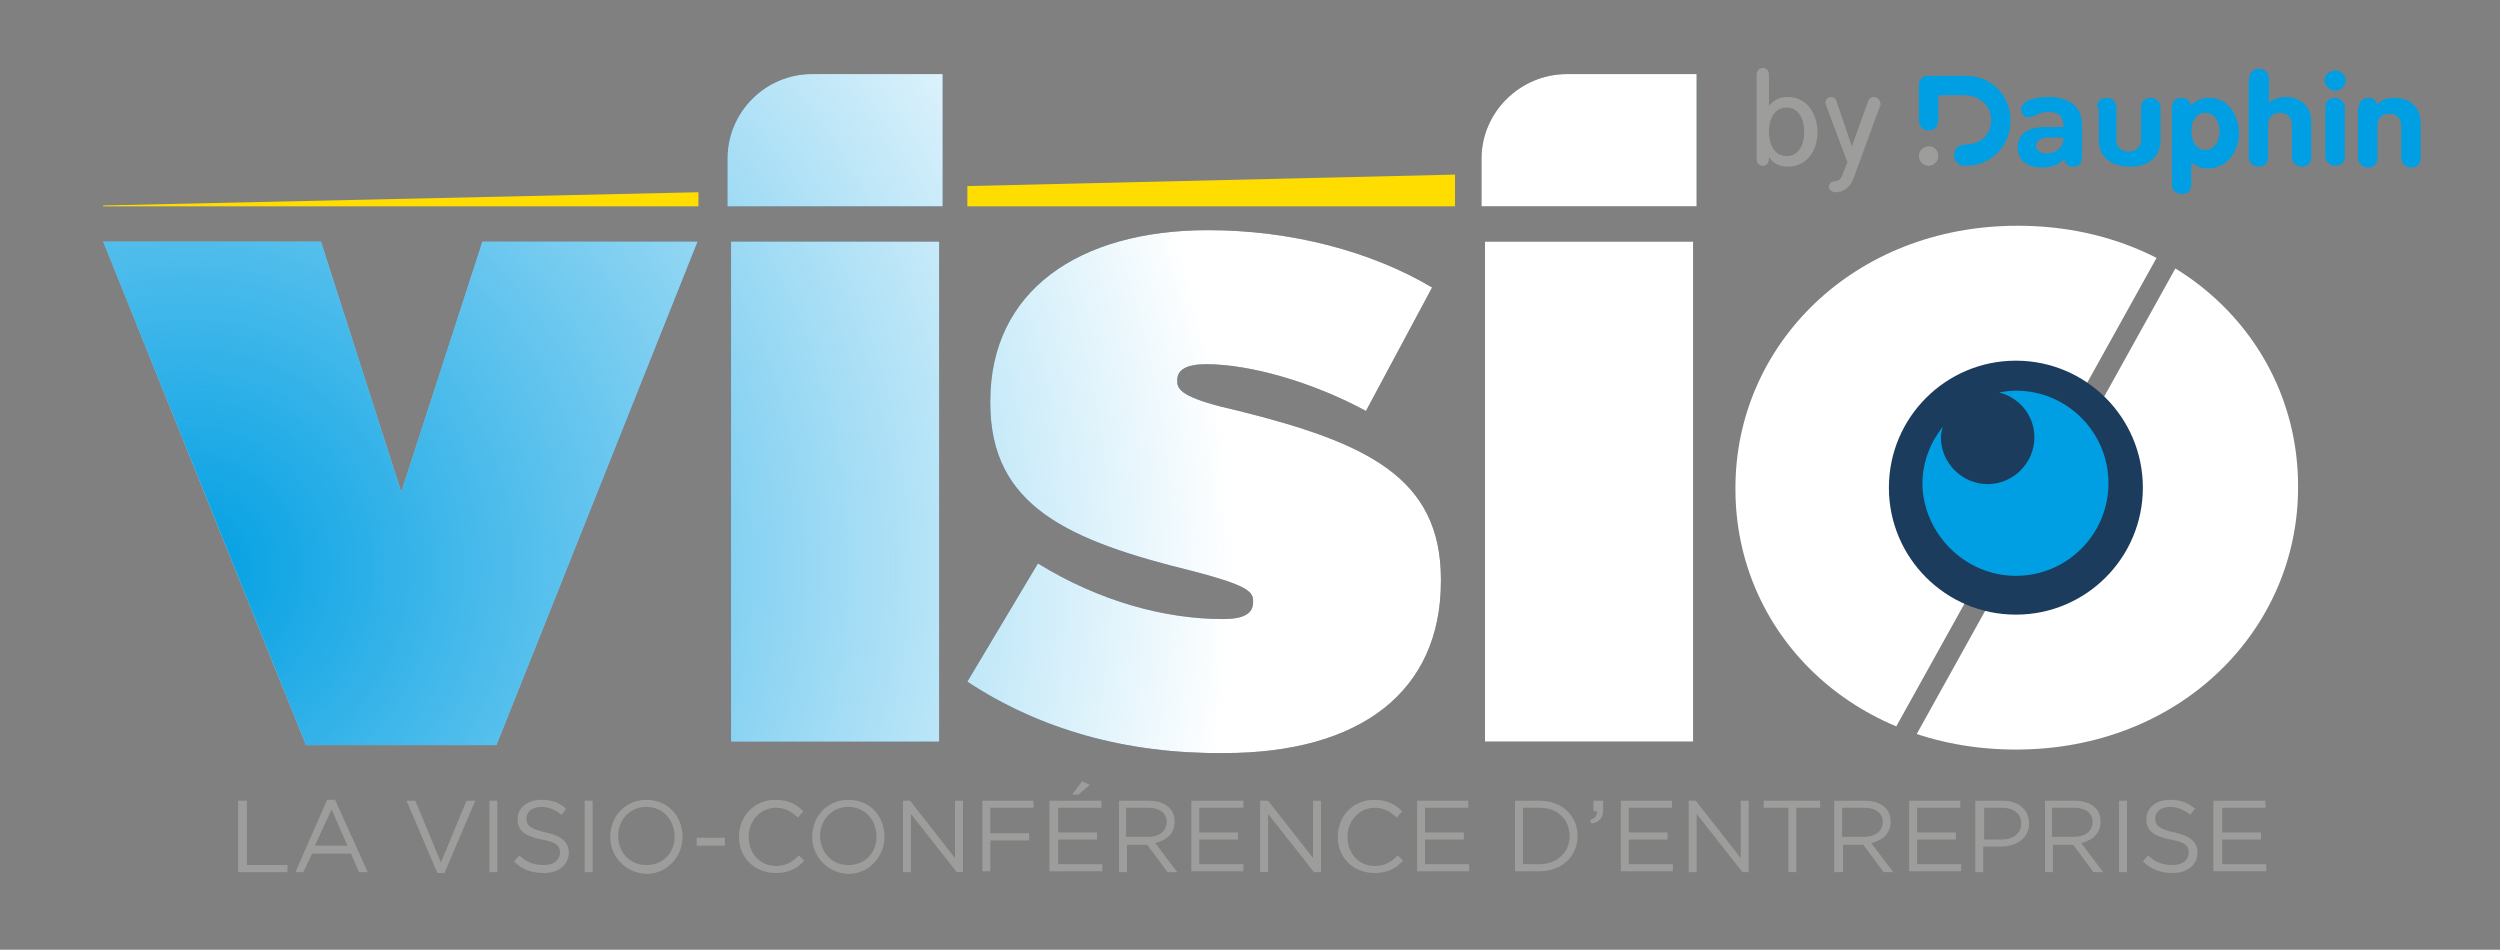 <?xml version="1.0" encoding="utf-8"?>
<!-- Generator: Adobe Illustrator 27.7.0, SVG Export Plug-In . SVG Version: 6.00 Build 0)  -->
<svg version="1.1" id="Calque_1" xmlns="http://www.w3.org/2000/svg" xmlns:xlink="http://www.w3.org/1999/xlink" x="0px" y="0px"
	 viewBox="0 0 283.5 107.7" style="enable-background:new 0 0 283.5 107.7;" xml:space="preserve">
<rect x="0" y="0" width="283.5" height="107.7" fill="#808080" stroke="none"/>
<style type="text/css">
	.st0{fill:#FFDD00;}
	.st1{fill:#1B3C5C;}
	.st2{fill:#FFFFFF;}
	.st3{fill:#9D9D9C;}
	.st4{fill:#009FE3;}
	.st5{fill:url(#SVGID_1_);}
	.st6{fill:url(#SVGID_00000090274167518792630530000014246360694746670266_);}
	.st7{fill:url(#SVGID_00000098904003459585628550000016341183161402452152_);}
	.st8{fill:url(#SVGID_00000107580791735993581580000002204390819952730017_);}
	.st9{clip-path:url(#SVGID_00000011735585209239722470000009801433280733067967_);fill:#FFFFFF;}
	.st10{clip-path:url(#SVGID_00000158011153534372349550000012609348436734219151_);fill:#FFFFFF;}
</style>
<g>
	<polygon class="st0" points="11.7,23.4 79.2,23.4 79.2,21.8 11.7,23.3 	"/>
	<polygon class="st0" points="109.7,21.1 109.7,23.4 165,23.4 165,19.8 	"/>
</g>
<path class="st1" d="M11.7,27.4h24.7l9.1,28.4l9.2-28.4h24.4L56.3,84.5H34.7L11.7,27.4z"/>
<path class="st1" d="M92.1,8.4h14.8v15H82.5V18C82.5,12.7,86.8,8.4,92.1,8.4z M82.9,27.4h23.6v56.7H82.9V27.4z"/>
<path class="st1" d="M109.7,77.3l8-13.4c7,4.3,14.4,6.3,21,6.3c2.3,0,3.4-0.6,3.4-1.9v-0.2c0-1.1-1-1.8-6.7-3.3
	c-14.3-3.5-23.1-7.4-23.1-19.1v-0.2c0-12.5,10-19.4,24.7-19.4c9.4,0,18.5,2.4,25.4,6.5l-7.5,14c-6.1-3.3-13.2-5.3-18.1-5.3
	c-2.2,0-3.3,0.6-3.3,1.8v0.2c0,1.1,1.2,2,7,3.3c14.4,3.6,22.9,7.5,22.9,19.1v0.2c0,12.5-9.1,19.5-24.6,19.5
	C127.7,85.5,117.9,82.7,109.7,77.3z"/>
<path class="st1" d="M177.7,8.4h14.7v15H168V18C168,12.7,172.4,8.4,177.7,8.4z M168.4,27.4H192v56.7h-23.6V27.4z"/>
<path class="st2" d="M11.7,27.4h24.7l9.1,28.4l9.2-28.4h24.4L56.3,84.5H34.7L11.7,27.4z"/>
<path class="st2" d="M92.1,8.4h14.8v15H82.5V18C82.5,12.7,86.8,8.4,92.1,8.4z M82.9,27.4h23.6v56.7H82.9V27.4z"/>
<path class="st2" d="M109.7,77.3l8-13.4c7,4.3,14.4,6.3,21,6.3c2.3,0,3.4-0.6,3.4-1.9v-0.2c0-1.1-1-1.8-6.7-3.3
	c-14.3-3.5-23.1-7.4-23.1-19.1v-0.2c0-12.5,10-19.4,24.7-19.4c9.4,0,18.5,2.4,25.4,6.5l-7.5,14c-6.1-3.3-13.2-5.3-18.1-5.3
	c-2.2,0-3.3,0.6-3.3,1.8v0.2c0,1.1,1.2,2,7,3.3c14.4,3.6,22.9,7.5,22.9,19.1v0.2c0,12.5-9.1,19.5-24.6,19.5
	C127.7,85.5,117.9,82.7,109.7,77.3z"/>
<path class="st2" d="M177.7,8.4h14.7v15H168V18C168,12.7,172.4,8.4,177.7,8.4z M168.4,27.4H192v56.7h-23.6V27.4z"/>
<g>
	<path class="st3" d="M27,90.8H28v7.3h4.6v0.8H27V90.8z"/>
	<path class="st3" d="M37.1,90.7H38l3.7,8.2h-1l-0.9-2.1h-4.4l-1,2.1h-0.9L37.1,90.7z M39.4,95.9l-1.8-4.1l-1.9,4.1H39.4z"/>
	<path class="st3" d="M46.1,90.8h1l2.9,7l2.9-7h1L50.4,99h-0.8L46.1,90.8z"/>
	<path class="st3" d="M55.5,90.8h0.9v8.1h-0.9V90.8z"/>
	<path class="st3" d="M58.3,97.7l0.6-0.7c0.8,0.8,1.7,1.1,2.8,1.1c1.1,0,1.8-0.6,1.8-1.4v0c0-0.8-0.4-1.2-2.1-1.5
		c-1.9-0.4-2.7-1-2.7-2.3v0c0-1.3,1.1-2.2,2.7-2.2c1.2,0,2,0.3,2.8,1l-0.5,0.7c-0.8-0.6-1.5-0.9-2.3-0.9c-1.1,0-1.7,0.6-1.7,1.3v0
		c0,0.8,0.4,1.2,2.2,1.6c1.8,0.4,2.6,1.1,2.6,2.3v0c0,1.4-1.2,2.3-2.8,2.3C60.3,99,59.2,98.6,58.3,97.7z"/>
	<path class="st3" d="M66.3,90.8h0.9v8.1h-0.9V90.8z"/>
	<path class="st3" d="M69.2,94.9L69.2,94.9c0-2.3,1.7-4.2,4.1-4.2c2.5,0,4.1,1.9,4.1,4.2v0c0,2.2-1.7,4.2-4.1,4.2
		C70.9,99,69.2,97.1,69.2,94.9z M76.5,94.9L76.5,94.9c0-1.9-1.3-3.4-3.2-3.4s-3.2,1.5-3.2,3.3v0c0,1.8,1.3,3.3,3.2,3.3
		S76.5,96.7,76.5,94.9z"/>
	<path class="st3" d="M79,95h3.2v0.9H79V95z"/>
	<path class="st3" d="M83.8,94.9L83.8,94.9c0-2.3,1.7-4.2,4.1-4.2c1.5,0,2.4,0.5,3.2,1.3l-0.6,0.7c-0.7-0.6-1.4-1.1-2.5-1.1
		c-1.8,0-3.1,1.5-3.1,3.3v0c0,1.9,1.3,3.3,3.1,3.3c1.1,0,1.8-0.4,2.6-1.2l0.6,0.6c-0.8,0.9-1.8,1.4-3.2,1.4
		C85.5,99,83.8,97.2,83.8,94.9z"/>
	<path class="st3" d="M92.1,94.9L92.1,94.9c0-2.3,1.7-4.2,4.1-4.2c2.5,0,4.1,1.9,4.1,4.2v0c0,2.2-1.7,4.2-4.1,4.2
		C93.8,99,92.1,97.1,92.1,94.9z M99.4,94.9L99.4,94.9c0-1.9-1.3-3.4-3.2-3.4s-3.2,1.5-3.2,3.3v0c0,1.8,1.3,3.3,3.2,3.3
		S99.4,96.7,99.4,94.9z"/>
	<path class="st3" d="M102.3,90.8h0.9l5.1,6.5v-6.5h0.9v8.1h-0.7l-5.2-6.6v6.6h-0.9V90.8z"/>
	<path class="st3" d="M111.4,90.8h5.8v0.8h-4.9v2.9h4.4v0.8h-4.4v3.5h-0.9V90.8z"/>
	<path class="st3" d="M119,90.8h5.9v0.8h-4.9v2.8h4.4v0.8h-4.4v2.8h5v0.8H119V90.8z M122.7,88.6l0.9,0.4l-1.3,1.1h-0.7L122.7,88.6z"
		/>
	<path class="st3" d="M126.8,90.8h3.5c1,0,1.8,0.3,2.3,0.8c0.4,0.4,0.6,0.9,0.6,1.6v0c0,1.3-0.9,2.1-2.2,2.4l2.5,3.3h-1.1l-2.3-3.1
		h-2.3v3.1h-0.9V90.8z M130.2,94.9c1.2,0,2.1-0.6,2.1-1.7v0c0-1-0.8-1.6-2.1-1.6h-2.5v3.3H130.2z"/>
	<path class="st3" d="M135.1,90.8h5.9v0.8H136v2.8h4.4v0.8H136v2.8h5v0.8h-5.9V90.8z"/>
	<path class="st3" d="M142.9,90.8h0.9l5.1,6.5v-6.5h0.9v8.1H149l-5.2-6.6v6.6h-0.9V90.8z"/>
	<path class="st3" d="M151.7,94.9L151.7,94.9c0-2.3,1.7-4.2,4.1-4.2c1.5,0,2.4,0.5,3.2,1.3l-0.6,0.7c-0.7-0.6-1.4-1.1-2.5-1.1
		c-1.8,0-3.1,1.5-3.1,3.3v0c0,1.9,1.3,3.3,3.1,3.3c1.1,0,1.8-0.4,2.6-1.2l0.6,0.6c-0.8,0.9-1.8,1.4-3.2,1.4
		C153.4,99,151.7,97.2,151.7,94.9z"/>
	<path class="st3" d="M160.6,90.8h5.9v0.8h-4.9v2.8h4.4v0.8h-4.4v2.8h5v0.8h-5.9V90.8z"/>
	<path class="st3" d="M171.8,90.8h2.8c2.5,0,4.3,1.7,4.3,4v0c0,2.3-1.8,4-4.3,4h-2.8V90.8z M172.7,91.6v6.4h1.9c2,0,3.4-1.4,3.4-3.2
		v0c0-1.8-1.3-3.2-3.4-3.2H172.7z"/>
	<path class="st3" d="M180.3,93c0.6-0.2,0.8-0.5,0.8-1h-0.4v-1.2h1.1v1c0,0.9-0.4,1.4-1.3,1.6L180.3,93z"/>
	<path class="st3" d="M183.7,90.8h5.9v0.8h-4.9v2.8h4.4v0.8h-4.4v2.8h5v0.8h-5.9V90.8z"/>
	<path class="st3" d="M191.4,90.8h0.9l5.1,6.5v-6.5h0.9v8.1h-0.7l-5.2-6.6v6.6h-0.9V90.8z"/>
	<path class="st3" d="M202.7,91.6H200v-0.8h6.4v0.8h-2.7v7.3h-0.9V91.6z"/>
	<path class="st3" d="M208,90.8h3.5c1,0,1.8,0.3,2.3,0.8c0.4,0.4,0.6,0.9,0.6,1.6v0c0,1.3-0.9,2.1-2.2,2.4l2.5,3.3h-1.1l-2.3-3.1
		h-2.3v3.1H208V90.8z M211.4,94.9c1.2,0,2.1-0.6,2.1-1.7v0c0-1-0.8-1.6-2.1-1.6h-2.5v3.3H211.4z"/>
	<path class="st3" d="M216.4,90.8h5.9v0.8h-4.9v2.8h4.4v0.8h-4.4v2.8h5v0.8h-5.9V90.8z"/>
	<path class="st3" d="M224.1,90.8h3c1.8,0,3,1,3,2.6v0c0,1.7-1.5,2.6-3.2,2.6h-2v2.9h-0.9V90.8z M227,95.2c1.3,0,2.2-0.7,2.2-1.8v0
		c0-1.2-0.9-1.8-2.2-1.8h-2v3.6H227z"/>
	<path class="st3" d="M231.8,90.8h3.5c1,0,1.8,0.3,2.3,0.8c0.4,0.4,0.6,0.9,0.6,1.6v0c0,1.3-0.9,2.1-2.2,2.4l2.5,3.3h-1.1l-2.3-3.1
		h-2.3v3.1h-0.9V90.8z M235.2,94.9c1.2,0,2.1-0.6,2.1-1.7v0c0-1-0.8-1.6-2.1-1.6h-2.5v3.3H235.2z"/>
	<path class="st3" d="M240.3,90.8h0.9v8.1h-0.9V90.8z"/>
	<path class="st3" d="M243,97.7l0.6-0.7c0.8,0.8,1.7,1.1,2.8,1.1c1.1,0,1.8-0.6,1.8-1.4v0c0-0.8-0.4-1.2-2.1-1.5
		c-1.9-0.4-2.7-1-2.7-2.3v0c0-1.3,1.1-2.2,2.7-2.2c1.2,0,2,0.3,2.8,1l-0.5,0.7c-0.8-0.6-1.5-0.9-2.3-0.9c-1.1,0-1.7,0.6-1.7,1.3v0
		c0,0.8,0.4,1.2,2.2,1.6c1.8,0.4,2.6,1.1,2.6,2.3v0c0,1.4-1.2,2.3-2.8,2.3C245,99,244,98.6,243,97.7z"/>
	<path class="st3" d="M251,90.8h5.9v0.8h-4.9v2.8h4.4v0.8h-4.4v2.8h5v0.8H251V90.8z"/>
</g>
<g>
	<path class="st3" d="M200.6,17.8V18c0,0.5-0.3,0.8-0.7,0.8c-0.4,0-0.7-0.3-0.7-0.8V8.5c0-0.5,0.3-0.8,0.7-0.8
		c0.4,0,0.7,0.3,0.7,0.8V12h0c0.6-0.7,1.3-1,2.1-1c2.3,0,3.4,2,3.4,4c0,2.1-1.2,3.9-3.4,3.9C201.8,18.9,201,18.5,200.6,17.8
		L200.6,17.8z M202.6,12.2c-1.5,0-2,1.5-2,2.7c0,1.3,0.5,2.8,2,2.8c1.5,0,2-1.5,2-2.7C204.6,13.7,204.1,12.2,202.6,12.2z"/>
	<path class="st3" d="M213.2,12l-3,8.2c-0.5,1.3-1.4,1.6-2,1.6c-0.4,0-0.8-0.2-0.8-0.6c0-0.3,0.2-0.6,0.5-0.6c0.4-0.1,0.8-0.1,1-0.7
		l0.6-1.5l-2.4-6.4c0-0.1-0.1-0.3-0.1-0.4c0-0.3,0.3-0.6,0.6-0.6c0.4,0,0.6,0.2,0.7,0.6l1.7,5h0l1.8-5c0.1-0.4,0.4-0.6,0.7-0.6
		c0.3,0,0.7,0.3,0.7,0.6C213.3,11.8,213.3,11.9,213.2,12z"/>
</g>
<g>
	<g>
		<g>
			<path class="st4" d="M232.3,12.7c-1.3,0-1.4,0.6-2.3,0.6c-0.6,0-0.8-0.6-0.8-0.9c0-1.1,1.9-1.4,3.1-1.4c2.2,0,3.8,1,3.8,3.1v3.5
				c0,0.5,0,1.3-1,1.3c-0.6,0-0.9-0.3-1-0.9c-0.5,0.6-1.3,1-2.6,1c-1.3,0-2.7-0.6-2.7-2.3c0-1.3,0.9-2.3,3.2-2.3h2
				C234,13.1,233.4,12.7,232.3,12.7z M232.2,15.6c-0.8,0-1.3,0.4-1.3,0.9c0,0.6,0.5,0.9,1.2,0.9c1,0,1.9-0.6,1.9-1.8H232.2z"/>
			<path class="st4" d="M237.8,12.2c0-0.7,0.4-1.1,1.1-1.1s1.1,0.5,1.1,1.1v3.7c0,0.9,0.7,1.3,1.4,1.3c0.7,0,1.4-0.5,1.4-1.3v-3.7
				c0-0.7,0.4-1.1,1.1-1.1s1.1,0.5,1.1,1.1v3.7c0,1.8-1.2,3-3.5,3c-2.2,0-3.5-1.2-3.5-3V12.2z"/>
			<path class="st4" d="M246.3,12.2c0-0.7,0.4-1.1,1.1-1.1c0.6,0,0.9,0.3,1.1,0.9c0.4-0.6,1.2-0.9,2-0.9c2.3,0,3.4,2.1,3.4,4.1
				c0,1.9-1.3,3.9-3.5,3.9c-0.7,0-1.4-0.2-1.9-0.7v2.5c0,0.7-0.4,1.1-1.1,1.1s-1.1-0.5-1.1-1.1V12.2z M250.1,17
				c1.1,0,1.6-1.1,1.6-2.1c0-1-0.5-2.1-1.6-2.1c-1.1,0-1.6,1-1.6,2S248.9,17,250.1,17z"/>
			<path class="st4" d="M255.1,8.9c0-0.7,0.4-1.1,1.1-1.1c0.6,0,1.1,0.5,1.1,1.1v2.8h0c0.4-0.5,1.3-0.7,1.9-0.7c1.6,0,2.9,1,2.9,2.8
				v4c0,0.7-0.4,1.1-1.1,1.1c-0.6,0-1.1-0.5-1.1-1.1v-3.6c0-1-0.6-1.4-1.4-1.4c-0.9,0-1.3,0.6-1.3,1.4v3.6c0,0.7-0.4,1.1-1.1,1.1
				c-0.6,0-1.1-0.5-1.1-1.1V8.9z"/>
			<path class="st4" d="M266,9.1c0,0.6-0.5,1.2-1.2,1.2c-0.6,0-1.2-0.6-1.2-1.2c0-0.6,0.6-1.1,1.2-1.1C265.4,8,266,8.5,266,9.1z
				 M263.7,12.2c0-0.7,0.4-1.1,1.1-1.1c0.6,0,1.1,0.5,1.1,1.1v5.5c0,0.7-0.4,1.1-1.1,1.1c-0.6,0-1.1-0.5-1.1-1.1V12.2z"/>
			<path class="st4" d="M267.5,12.2c0-0.7,0.4-1.1,1.1-1.1c0.5,0,0.9,0.3,1,0.8c0.4-0.6,1-0.8,2-0.8c1.6,0,2.9,1,2.9,2.8v4
				c0,0.7-0.4,1.1-1.1,1.1c-0.6,0-1.1-0.5-1.1-1.1v-3.6c0-1-0.6-1.4-1.4-1.4c-0.9,0-1.3,0.6-1.3,1.4v3.6c0,0.7-0.4,1.1-1.1,1.1
				c-0.6,0-1.1-0.5-1.1-1.1V12.2z"/>
		</g>
		<g>
			<path class="st3" d="M219.8,17.7c0,0.6-0.5,1.1-1.1,1.1c-0.6,0-1.1-0.5-1.1-1.1c0-0.6,0.5-1.1,1.1-1.1
				C219.2,16.5,219.8,17,219.8,17.7z"/>
			<path class="st4" d="M218.6,8.6c-0.4,0-0.6,0.2-0.8,0.4c-0.2,0.2-0.2,0.4-0.2,0.7c0,0,0,0,0,0c0,0,0,0,0,0v3.9
				c0,0.7,0.4,1.2,1.1,1.2s1.1-0.5,1.1-1.2v-2.8h3c1.7,0,3,1.2,3,2.8c0,1.7-1.2,2.8-3,2.8c0,0,0,0,0,0c-0.7,0-1.2,0.5-1.2,1.2
				c0,0.7,0.5,1.2,1.2,1.2h0.2c2.8,0,5-2.3,5-5.1c0-2.9-2.2-5.1-5-5.1h-4.1H218.6z"/>
		</g>
	</g>
</g>
<g>
	<radialGradient id="SVGID_1_" cx="21.388" cy="64.414" r="118.546" gradientUnits="userSpaceOnUse">
		<stop  offset="0" style="stop-color:#009FE3"/>
		<stop  offset="1" style="stop-color:#009FE3;stop-opacity:0"/>
	</radialGradient>
	<path class="st5" d="M11.7,27.4h24.7l9.1,28.4l9.2-28.4h24.4L56.3,84.5H34.7L11.7,27.4z"/>
	
		<radialGradient id="SVGID_00000090976635386592881460000012234617819469835399_" cx="21.388" cy="64.414" r="118.546" gradientUnits="userSpaceOnUse">
		<stop  offset="0" style="stop-color:#009FE3"/>
		<stop  offset="1" style="stop-color:#009FE3;stop-opacity:0"/>
	</radialGradient>
	<path style="fill:url(#SVGID_00000090976635386592881460000012234617819469835399_);" d="M92.1,8.4h14.8v15H82.5V18
		C82.5,12.7,86.8,8.4,92.1,8.4z M82.9,27.4h23.6v56.7H82.9V27.4z"/>
	
		<radialGradient id="SVGID_00000029725069410512104260000012801718402233165191_" cx="21.388" cy="64.414" r="118.546" gradientUnits="userSpaceOnUse">
		<stop  offset="0" style="stop-color:#009FE3"/>
		<stop  offset="1" style="stop-color:#009FE3;stop-opacity:0"/>
	</radialGradient>
	<path style="fill:url(#SVGID_00000029725069410512104260000012801718402233165191_);" d="M109.7,77.3l8-13.4c7,4.3,14.4,6.3,21,6.3
		c2.3,0,3.4-0.6,3.4-1.9v-0.2c0-1.1-1-1.8-6.7-3.3c-14.3-3.5-23.1-7.4-23.1-19.1v-0.2c0-12.5,10-19.4,24.7-19.4
		c9.4,0,18.5,2.4,25.4,6.5l-7.5,14c-6.1-3.3-13.2-5.3-18.1-5.3c-2.2,0-3.3,0.6-3.3,1.8v0.2c0,1.1,1.2,2,7,3.3
		c14.4,3.6,22.9,7.5,22.9,19.1v0.2c0,12.5-9.1,19.5-24.6,19.5C127.7,85.5,117.9,82.7,109.7,77.3z"/>
	
		<radialGradient id="SVGID_00000026154195034558820910000017271047018522250123_" cx="21.388" cy="64.414" r="118.546" gradientUnits="userSpaceOnUse">
		<stop  offset="0" style="stop-color:#009FE3"/>
		<stop  offset="1" style="stop-color:#009FE3;stop-opacity:0"/>
	</radialGradient>
	<path style="fill:url(#SVGID_00000026154195034558820910000017271047018522250123_);" d="M177.7,8.4h14.7v15H168V18
		C168,12.7,172.4,8.4,177.7,8.4z M168.4,27.4H192v56.7h-23.6V27.4z"/>
</g>
<g>
	<defs>
		<path id="SVGID_00000119105518148814606790000003099745160266371714_" d="M246.3,26.1l-33,59.4H195c0,0-2.7-59.8,0-59.8
			c2.7,0,27.6-2.2,27.6-2.2L246.3,26.1z"/>
	</defs>
	<clipPath id="SVGID_00000065055740936153972580000004636365215246024614_">
		<use xlink:href="#SVGID_00000119105518148814606790000003099745160266371714_"  style="overflow:visible;"/>
	</clipPath>
	<path style="clip-path:url(#SVGID_00000065055740936153972580000004636365215246024614_);fill:#FFFFFF;" d="M196.8,55.5v-0.2
		c0-16.1,13.3-29.7,32-29.7c18.7,0,31.8,13.4,31.8,29.5v0.2c0,16.1-13.3,29.7-32,29.7S196.8,71.6,196.8,55.5z M237.9,55.5v-0.2
		c0-5.7-4-10.1-9.3-10.1c-5.3,0-9.1,4.5-9.1,9.9v0.2c0,5.7,4,10.1,9.3,10.1S237.9,60.9,237.9,55.5z"/>
</g>
<g>
	<defs>
		<path id="SVGID_00000124161633865821912380000001912956967017592464_" d="M249.1,26.1l-33,59.4l43.6,1.8c0,0,1.3-30.3,4-30.3
			c2.7,0-5-25.1-5-25.1L249.1,26.1z"/>
	</defs>
	<clipPath id="SVGID_00000178897449897509025940000008031826579018784416_">
		<use xlink:href="#SVGID_00000124161633865821912380000001912956967017592464_"  style="overflow:visible;"/>
	</clipPath>
	<path style="clip-path:url(#SVGID_00000178897449897509025940000008031826579018784416_);fill:#FFFFFF;" d="M196.8,55.5v-0.2
		c0-16.1,13.3-29.7,32-29.7c18.7,0,31.8,13.4,31.8,29.5v0.2c0,16.1-13.3,29.7-32,29.7S196.8,71.6,196.8,55.5z M237.9,55.5v-0.2
		c0-5.7-4-10.1-9.3-10.1c-5.3,0-9.1,4.5-9.1,9.9v0.2c0,5.7,4,10.1,9.3,10.1S237.9,60.9,237.9,55.5z"/>
</g>
<circle class="st1" cx="228.6" cy="55.3" r="14.4"/>
<path id="XMLID_00000107568030124623213960000006546096656839328394_" class="st4" d="M228.6,65.3c5.8,0,10.5-4.7,10.5-10.5
	s-4.7-10.5-10.5-10.5c-0.6,0-1.3,0.1-1.9,0.2c2.3,0.6,4,2.6,4,5.1c0,2.9-2.4,5.3-5.3,5.3s-5.3-2.4-5.3-5.3c0-0.4,0.1-0.8,0.2-1.2
	c-1.4,1.8-2.3,4-2.3,6.5C218.1,60.5,222.8,65.3,228.6,65.3z"/>
</svg>
